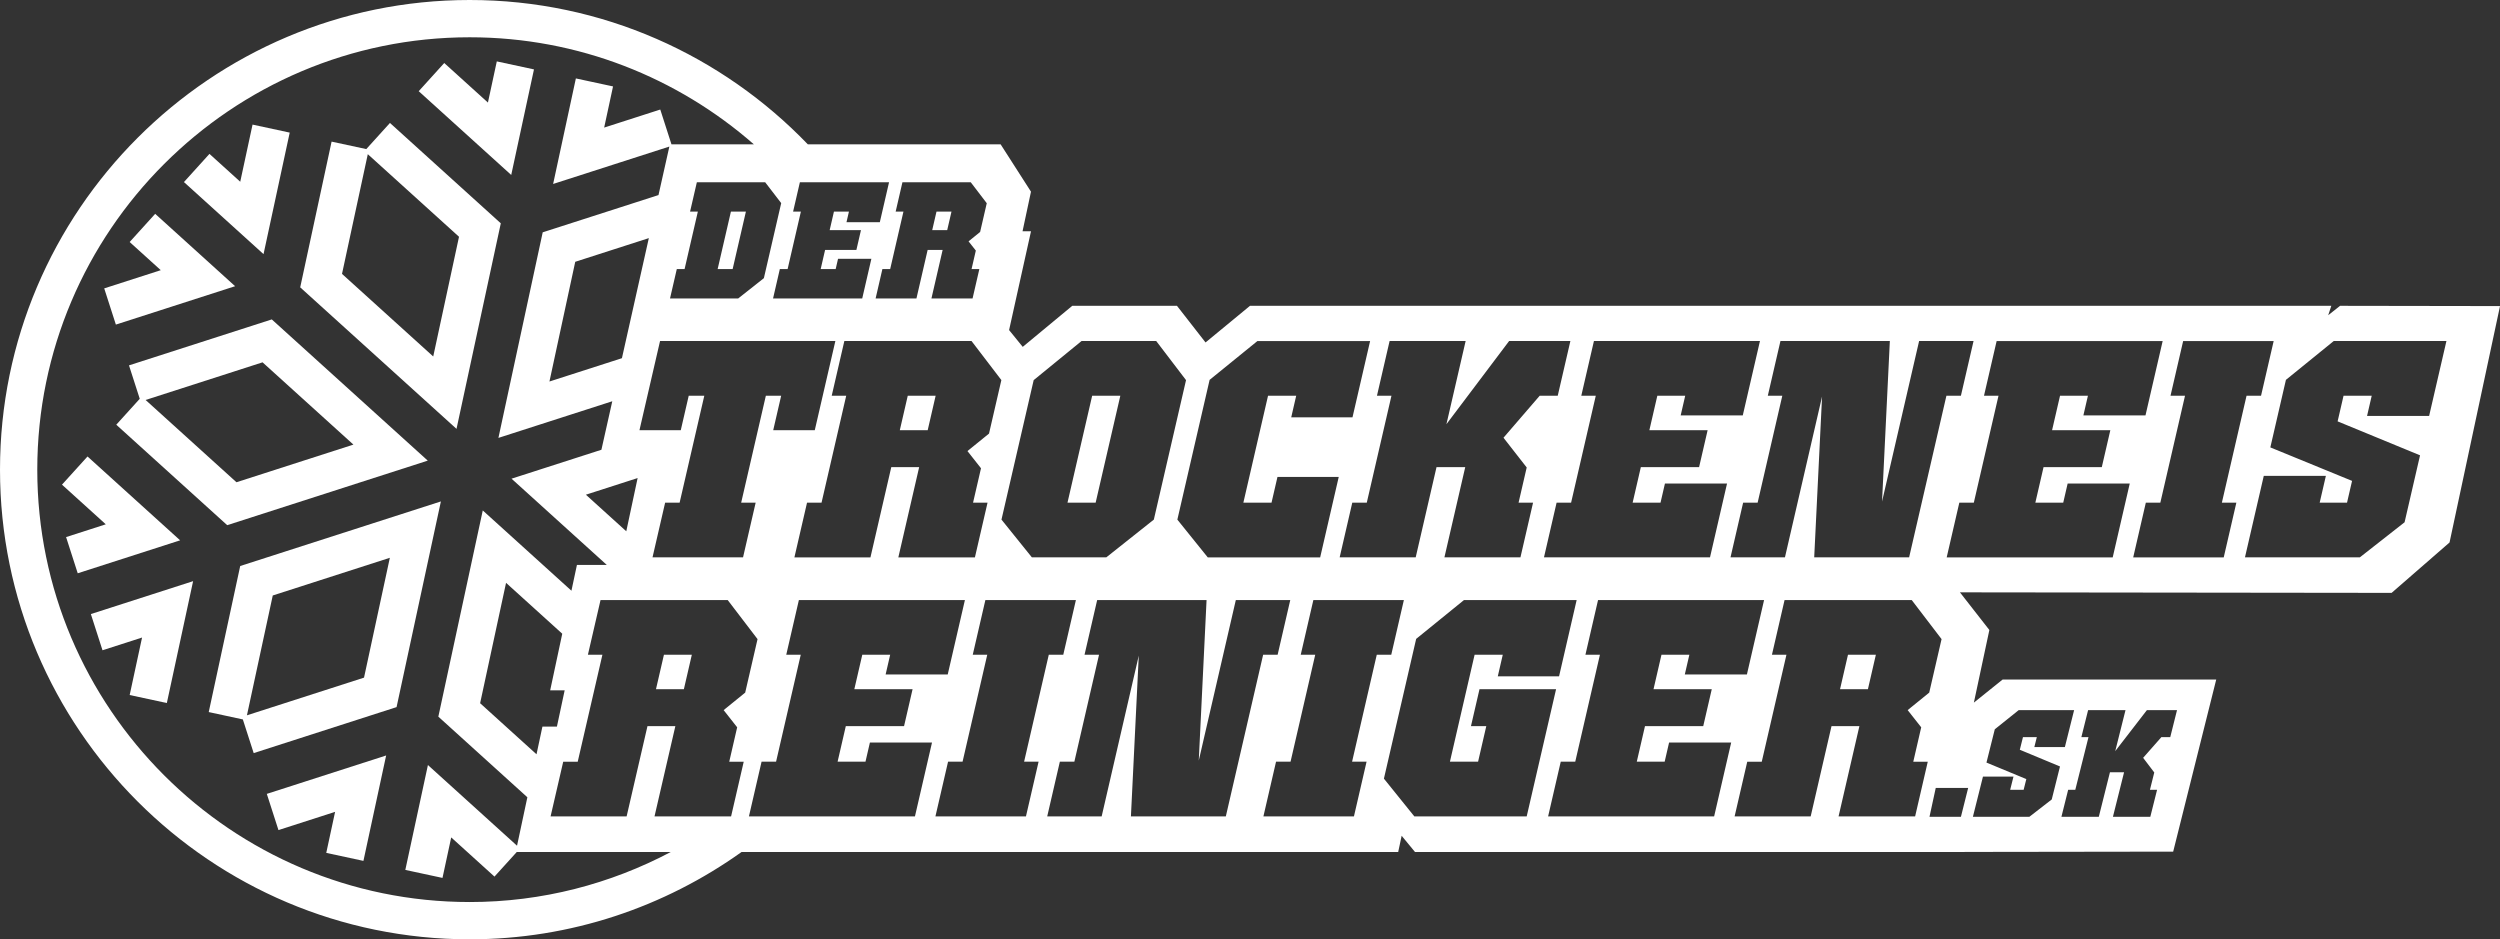 <svg xmlns="http://www.w3.org/2000/svg" id="b" viewBox="0 0 326.968 122.85"><rect x="0" y="0" width="326.968" height="122.85" fill="#333333" stroke="none"/><defs><style>.e{fill:#fff;}</style></defs><g id="c"><g id="d"><path class="e" d="M306.053,39.997l-1.554,1.23.407-1.23h-141.422l-5.815,4.792-3.737-4.792h-13.692l-6.48,5.369-1.784-2.197,2.867-12.926h-1.107l1.103-5.175-3.968-6.19h-25.216C94.473,7.256,78.787,0,61.425,0,27.555,0,0,27.555,0,61.426s27.555,61.424,61.425,61.424c13.255,0,25.519-4.253,35.566-11.422h85.875l.452-2.119,1.745,2.119h71.881v-.005s27.28-.04,27.28-.04l5.631-22.512h-27.933l-3.766,3.023,2.026-9.498-3.848-4.926,56.458.07,7.576-6.593,6.601-30.916-20.915-.034ZM232.86,44.602h14.308l-1.021,20.997,4.848-20.997h7.12l-1.653,7.153h-1.895l-4.879,21.141h-12.413l1.028-21.035-4.855,21.035h-7.12l1.651-7.155h1.897l3.228-13.986h-1.897l1.653-7.153ZM206.813,51.755l1.653-7.153h21.714l-2.248,9.73h-8.122l.594-2.577h-3.647l-1.04,4.507h7.619l-1.116,4.829h-7.619l-1.073,4.649h3.647l.578-2.504h8.122l-2.229,9.659h-21.714l1.651-7.155h1.897l3.228-13.986h-1.897ZM181.742,44.602h9.945l-2.511,10.874,8.197-10.874h8.013l-1.653,7.153h-2.359l-4.737,5.495,3.036,3.889-1.063,4.602h1.895l-1.651,7.155h-9.943l2.724-11.805h-3.756l-2.724,11.805h-9.945l1.651-7.155h1.897l3.228-13.986h-1.897l1.653-7.153ZM158.203,49.681l6.253-5.078h14.738l-2.305,9.979h-8.013l.651-2.826h-3.683l-3.228,13.986h3.683l.777-3.363h8.013l-2.428,10.519h-14.701l-3.977-4.938,4.219-18.278ZM135.192,49.716l6.261-5.114h9.765l3.9,5.114-4.211,18.242-6.22,4.938h-9.73l-3.977-4.938,4.211-18.242ZM130.966,49.709l-1.615,6.997-2.819,2.288,1.77,2.25-1.039,4.498h1.895l-1.651,7.155h-10.016l2.725-11.805h-3.647l-2.725,11.805h-9.945l1.651-7.155h1.897l3.228-13.986h-1.897l1.652-7.153h16.634l3.902,5.106ZM100.164,51.755l-3.228,13.986h1.895l-1.651,7.155h-11.84l1.651-7.155h1.895l3.228-13.986h-2.037l-1.04,4.507h-5.403l2.692-11.66h22.929l-2.692,11.66h-5.436l1.04-4.507h-2.004ZM96.412,95.123l-1.037,4.498h1.895l-1.652,7.153h-10.016l2.725-11.802h-3.647l-2.725,11.802h-9.945l1.652-7.153h1.897l3.228-13.986h-1.897l1.652-7.153h16.634l3.901,5.106-1.615,6.997-2.819,2.288,1.77,2.25ZM73.852,90.281l-1.014,4.749h-1.896l-.772,3.62-7.376-6.679,3.392-15.744,7.35,6.655-1.578,7.4h1.892ZM83.393,62.522l-1.484,6.963-5.284-4.784,6.768-2.178ZM81.34,46.847l-9.48,3.051,3.374-15.658,9.625-3.097-3.519,15.704ZM90.253,27.677l.887-3.842h8.934l2.098,2.729-2.267,9.817-3.36,2.653h-8.915l.887-3.844h1.018l1.735-7.513h-1.018ZM117.14,27.677l.887-3.842h8.934l2.095,2.743-.868,3.759-1.512,1.229.95,1.206-.558,2.418h1.018l-.887,3.844h-5.379l1.464-6.343h-1.961l-1.464,6.343h-5.341l.887-3.844h1.018l1.735-7.513h-1.018ZM115.07,29.06h-4.36l.32-1.383h-1.961l-.559,2.421h4.093l-.599,2.594h-4.093l-.577,2.499h1.961l.31-1.345h4.36l-1.197,5.189h-11.663l.887-3.844h1.018l1.735-7.513h-1.018l.887-3.842h11.663l-1.207,5.225ZM61.425,117.974c-31.181,0-56.549-25.367-56.549-56.548S30.244,4.876,61.425,4.876c14.225,0,27.224,5.296,37.17,14.001h-10.776l-1.464-4.551-7.338,2.361,1.16-5.383-4.861-1.047-2.974,13.803,15.202-4.891-1.422,6.344-15.143,4.872-5.793,26.887,14.893-4.793-1.422,6.344-11.755,3.783,12.455,11.277h-3.901l-.72,3.376-11.596-10.499-5.811,26.97,11.643,10.543-1.351,6.337-11.655-10.553-2.956,13.717,4.861,1.047,1.141-5.297,5.659,5.124,2.915-3.218h20.145c-7.866,4.16-16.807,6.546-26.307,6.546ZM119.665,106.773h-21.714l1.652-7.153h1.897l3.228-13.986h-1.897l1.652-7.153h21.714l-2.247,9.73h-8.122l.594-2.577h-3.647l-1.041,4.507h7.619l-1.114,4.829h-7.619l-1.073,4.649h3.647l.578-2.504h8.122l-2.23,9.656ZM134.182,106.773h-11.84l1.652-7.153h1.897l3.228-13.986h-1.897l1.652-7.153h11.84l-1.652,7.153h-1.895l-3.228,13.986h1.895l-1.652,7.153ZM160.323,106.773h-12.413l1.028-21.032-4.855,21.032h-7.12l1.652-7.153h1.897l3.228-13.986h-1.897l1.652-7.153h14.308l-1.02,20.994,4.847-20.994h7.12l-1.652,7.153h-1.895l-4.88,21.139ZM178.73,99.62l-1.651,7.153h-11.841l1.652-7.153h1.897l3.228-13.986h-1.897l1.652-7.153h11.839l-1.651,7.153h-1.895l-3.228,13.986h1.895ZM184.975,106.773l-3.977-4.936,4.218-18.278,6.253-5.078h14.737l-2.302,9.979h-8.013l.651-2.826h-3.683l-3.228,13.986h3.683l1.073-4.649h-2.004l1.116-4.829h10.016l-3.842,16.632h-14.699ZM224.188,106.773h-21.714l1.651-7.153h1.897l3.228-13.986h-1.897l1.651-7.153h21.714l-2.245,9.73h-8.122l.594-2.577h-3.647l-1.04,4.507h7.619l-1.116,4.829h-7.619l-1.073,4.649h3.647l.578-2.504h8.122l-2.229,9.656ZM251.27,95.123l-1.037,4.498h1.895l-1.653,7.153h-10.014l2.724-11.802h-3.647l-2.724,11.802h-9.948l1.653-7.153h1.897l3.228-13.986h-1.897l1.651-7.153h16.634l3.901,5.106-1.615,6.997-2.819,2.288,1.772,2.25ZM272.216,96.405l.881-3.527h4.891l-1.343,5.361,4.141-5.361h3.939l-.884,3.527h-1.16l-2.386,2.708,1.455,1.916-.565,2.266h.933l-.884,3.528h-4.889l1.456-5.818h-1.848l-1.456,5.818h-4.889l.881-3.528h.933l1.726-6.89h-.933ZM259.345,101.571h3.993l-.434,1.725h1.762l.351-1.402-5.213-2.159,1.089-4.353,3.123-2.504h7.251l-1.209,4.831h-3.993l.325-1.304h-1.811l-.413,1.652,5.255,2.187-1.08,4.314-2.922,2.265h-7.389l1.315-5.253ZM257.411,103.05l-.946,3.774h-4.112l.818-3.774h4.24ZM276.317,72.897h-21.714l1.651-7.155h1.897l3.228-13.986h-1.897l1.653-7.153h21.714l-2.248,9.73h-8.122l.594-2.577h-3.647l-1.04,4.507h7.619l-1.116,4.829h-7.619l-1.073,4.649h3.647l.578-2.504h8.122l-2.229,9.659ZM290.836,72.897h-11.84l1.651-7.155h1.897l3.228-13.986h-1.897l1.653-7.153h11.84l-1.653,7.153h-1.895l-3.228,13.986h1.895l-1.651,7.155ZM317.699,54.403h-8.119l.611-2.648h-3.685l-.775,3.354,10.781,4.441-2.023,8.756-5.853,4.59h-15.023l2.461-10.661h8.122l-.81,3.505h3.576l.658-2.847-10.689-4.379,2.039-8.835,6.255-5.078h14.737l-2.264,9.801Z"></path><polygon class="e" points="69.837 9.077 64.975 8.03 63.815 13.415 58.101 8.241 54.762 11.927 66.862 22.882 69.837 9.077"></polygon><path class="e" d="M65.499,29.208l-14.498-13.127-3.097,3.418-4.535-.976-4.106,19.058,20.443,18.51,5.792-26.882ZM44.73,35.822l3.373-15.657,11.93,10.802-3.373,15.656-11.93-10.802Z"></path><polygon class="e" points="36.419 108.564 43.827 106.179 42.671 111.546 47.532 112.593 50.503 98.806 34.895 103.829 36.419 108.564"></polygon><path class="e" d="M31.416,74.026l-4.116,19.103,4.461.963,1.418,4.404,18.688-6.015,5.796-26.902-26.247,8.447ZM47.61,88.625l-15.315,4.929,3.378-15.674,15.314-4.929-3.377,15.673Z"></path><polygon class="e" points="11.446 59.702 8.107 63.387 13.835 68.573 8.643 70.244 10.166 74.978 23.558 70.668 11.446 59.702"></polygon><polygon class="e" points="13.406 85.047 18.58 83.382 16.96 90.9 21.821 91.948 25.256 76.008 11.883 80.312 13.406 85.047"></polygon><polygon class="e" points="37.891 17.343 33.03 16.296 31.42 23.77 27.395 20.126 24.057 23.812 34.467 33.238 37.891 17.343"></polygon><polygon class="e" points="15.154 42.452 30.75 37.432 20.296 27.966 16.957 31.652 21.027 35.336 13.63 37.717 15.154 42.452"></polygon><path class="e" d="M29.717,68.686l26.228-8.441-20.399-18.47-18.675,6.011,1.407,4.371-3.071,3.391,14.51,13.138ZM34.338,47.388l11.885,10.761-15.296,4.923-11.884-10.76,15.295-4.924Z"></path><polygon class="e" points="240.652 90.142 244.299 90.142 245.339 85.634 241.692 85.634 240.652 90.142"></polygon><polygon class="e" points="97.555 27.677 95.594 27.677 93.859 35.19 95.82 35.19 97.555 27.677"></polygon><polygon class="e" points="124.442 27.677 122.481 27.677 121.922 30.098 123.883 30.098 124.442 27.677"></polygon><polygon class="e" points="117.684 56.263 121.331 56.263 122.371 51.755 118.724 51.755 117.684 56.263"></polygon><polygon class="e" points="146.525 51.755 142.842 51.755 139.614 65.741 143.297 65.741 146.525 51.755"></polygon><polygon class="e" points="85.793 90.142 89.441 90.142 90.482 85.634 86.834 85.634 85.793 90.142"></polygon></g></g></svg>